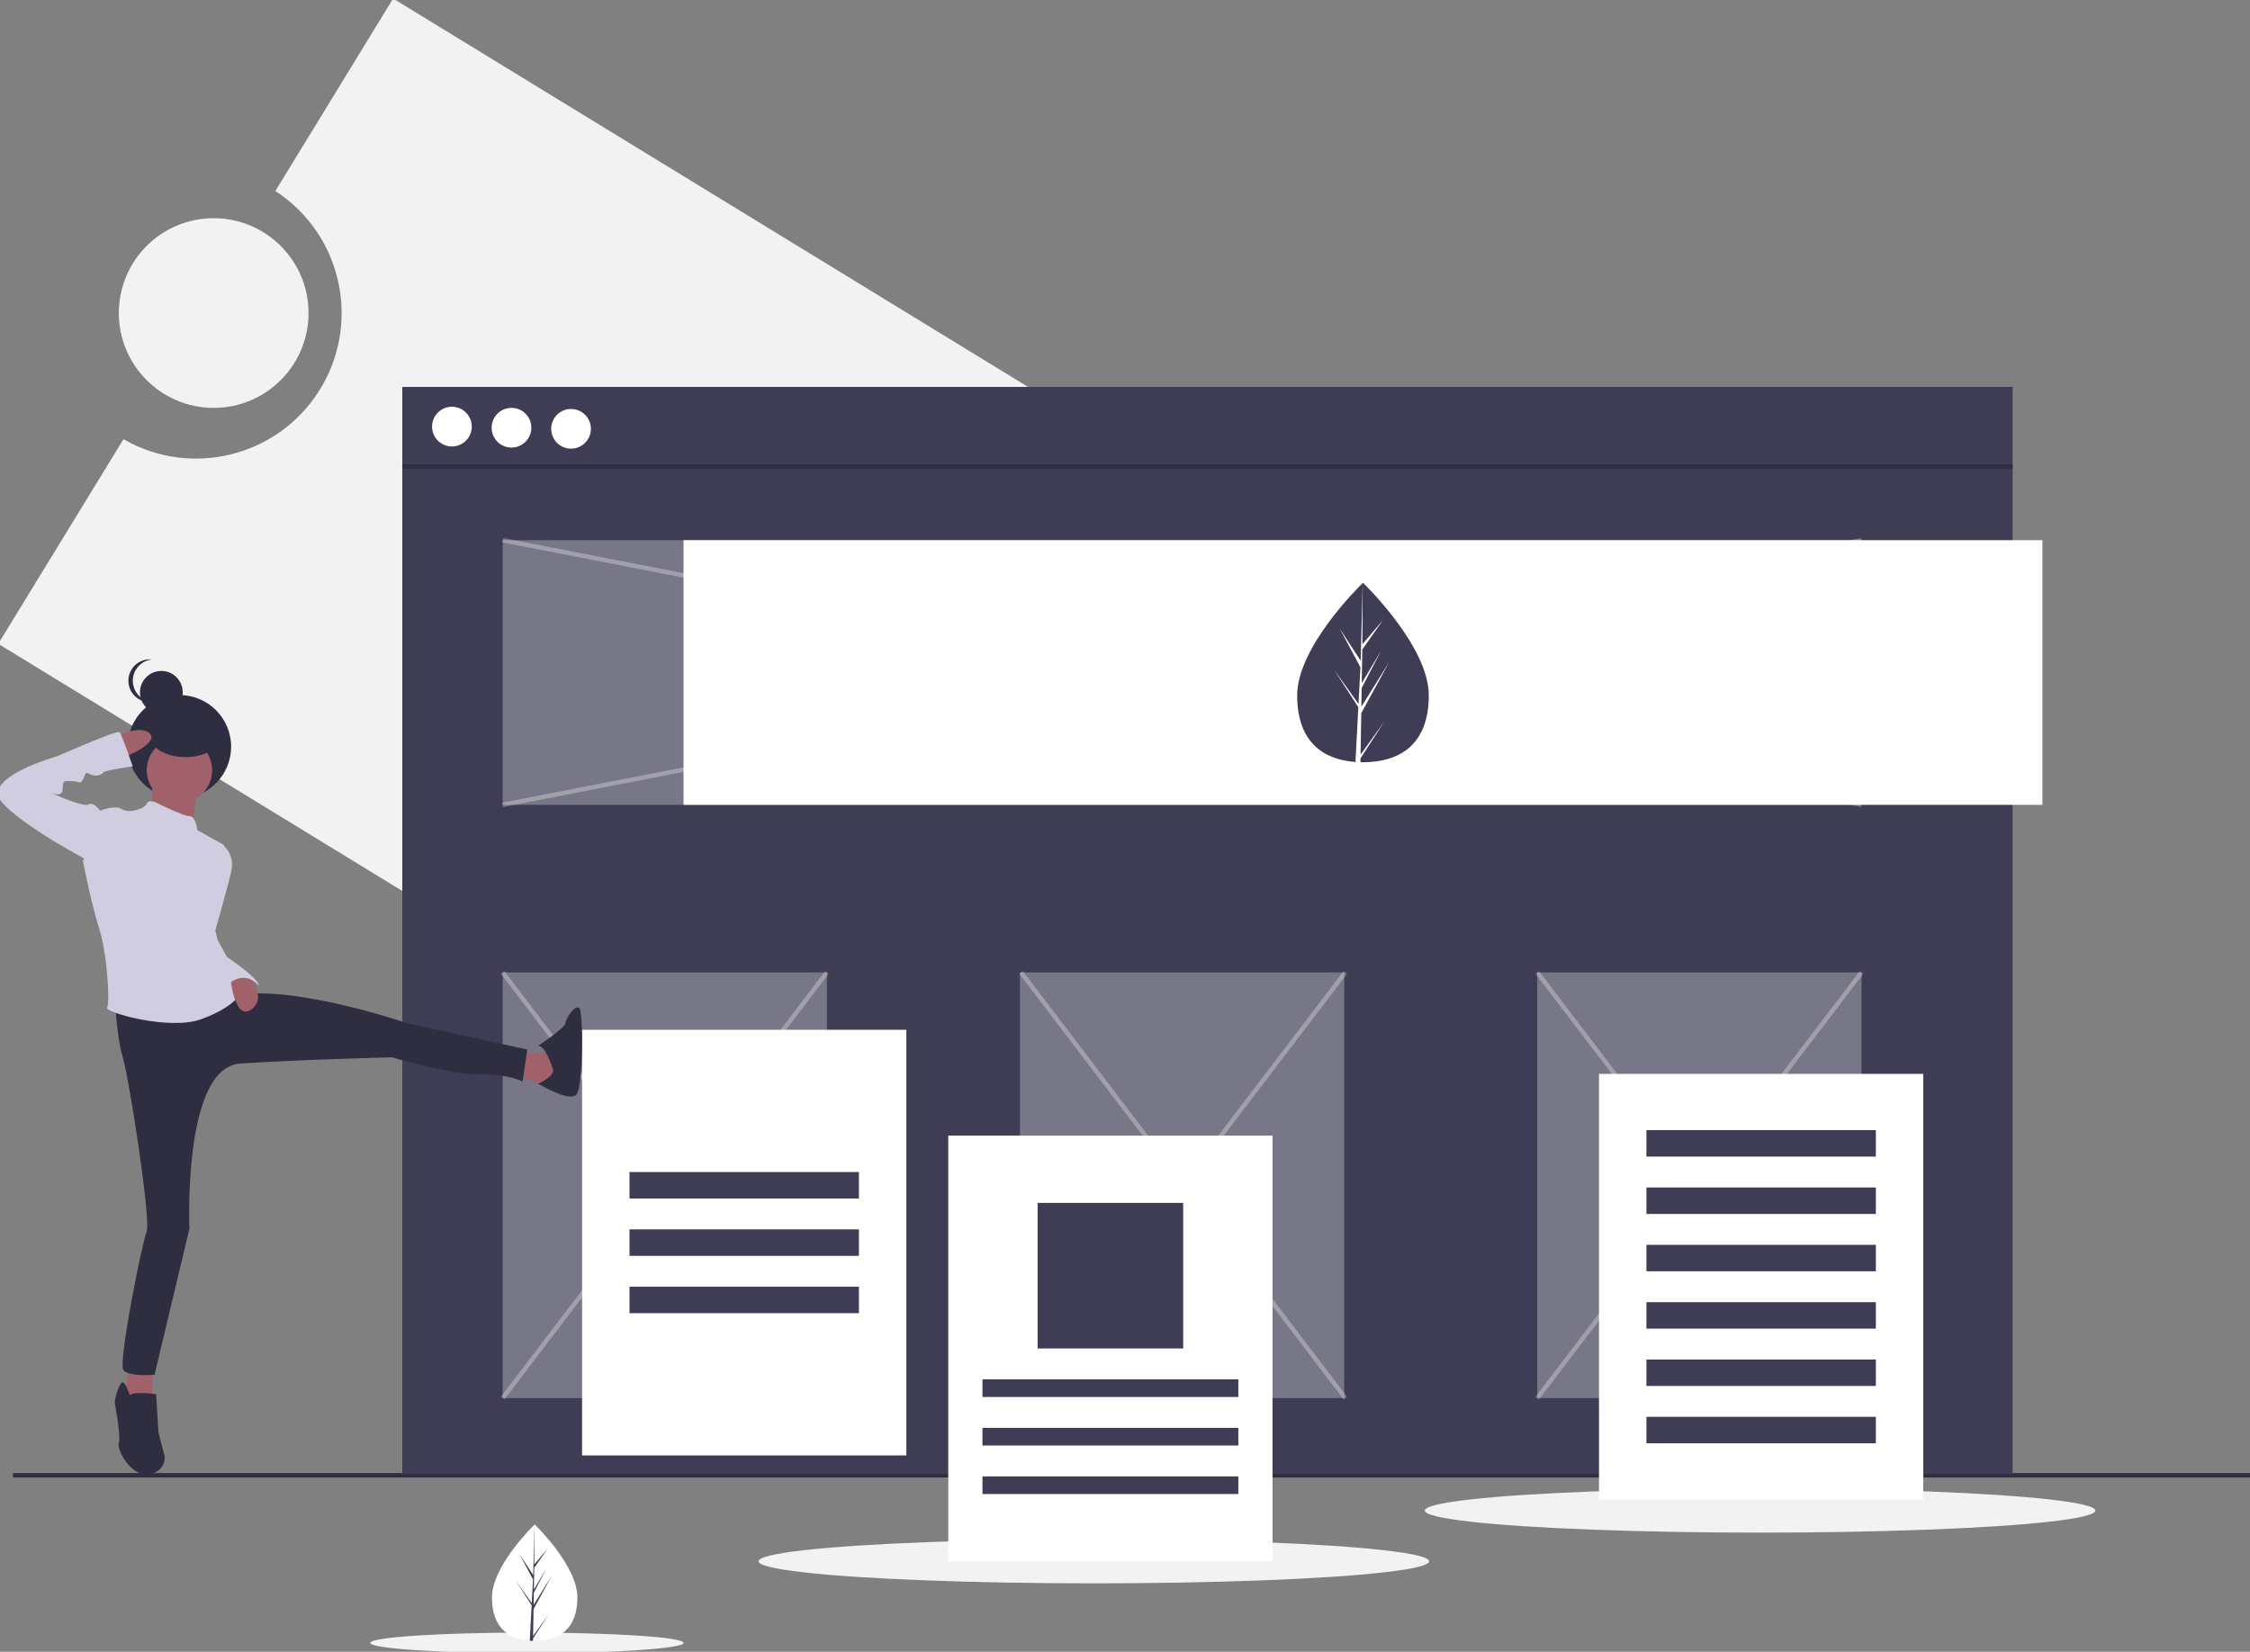 <?xml version="1.0" encoding="utf-8"?>
<!-- Generator: Adobe Illustrator 16.0.0, SVG Export Plug-In . SVG Version: 6.00 Build 0)  -->
<!DOCTYPE svg PUBLIC "-//W3C//DTD SVG 1.1//EN" "http://www.w3.org/Graphics/SVG/1.1/DTD/svg11.dtd">
<svg version="1.1" id="a761666e-317c-445e-96b4-8ff633270475"
	 xmlns="http://www.w3.org/2000/svg" xmlns:xlink="http://www.w3.org/1999/xlink" x="0px" y="0px" width="500px" height="367.144px"
	 viewBox="260.88 191.561 500 367.144" enable-background="new 260.88 191.561 500 367.144" xml:space="preserve">
<rect x="260.88" y="191.561" width="500" height="367.144" fill="#808080" stroke="none"/>
<title>landing page</title>
<g>
	<path fill="#F2F2F2" d="M348.242,191.239l-26.171,42.776c14.983,9.731,19.24,29.767,9.508,44.75
		c-9.362,14.415-28.363,18.991-43.261,10.419l-27.827,45.482l268.456,164.245l87.751-143.427L348.242,191.239z"/>
	<circle fill="#F2F2F2" cx="308.364" cy="261.14" r="21.079"/>
	<ellipse fill="#F2F2F2" cx="503.958" cy="538.598" rx="74.512" ry="4.902"/>
	<ellipse fill="#F2F2F2" cx="377.974" cy="556.736" rx="34.805" ry="2.29"/>
	<ellipse fill="#F2F2F2" cx="652.002" cy="527.323" rx="74.512" ry="4.902"/>
	
		<line fill="none" stroke="#2F2E41" stroke-width="0.98" stroke-miterlimit="10" x1="263.755" y1="519.48" x2="761.318" y2="519.48"/>
	<rect x="350.277" y="277.562" fill="#3F3D56" width="357.854" height="241.673"/>
	
		<line fill="none" stroke="#2F2E41" stroke-width="0.98" stroke-miterlimit="10" x1="350.277" y1="295.238" x2="708.131" y2="295.238"/>
	<circle fill="#FFFFFF" cx="361.307" cy="286.385" r="4.412"/>
	<circle fill="#FFFFFF" cx="374.542" cy="286.631" r="4.412"/>
	<circle fill="#FFFFFF" cx="387.778" cy="286.876" r="4.412"/>
	<rect x="372.582" y="311.631" opacity="0.3" fill="#FFFFFF" enable-background="new    " width="301.969" height="58.825"/>
	
		<line opacity="0.3" fill="none" stroke="#FFFFFF" stroke-width="0.98" stroke-miterlimit="10" enable-background="new    " x1="372.582" y1="370.457" x2="674.551" y2="311.631"/>
	
		<line opacity="0.3" fill="none" stroke="#FFFFFF" stroke-width="0.98" stroke-miterlimit="10" enable-background="new    " x1="674.551" y1="370.457" x2="372.582" y2="311.631"/>
	<rect x="372.582" y="407.712" opacity="0.3" fill="#FFFFFF" enable-background="new    " width="72.061" height="94.61"/>
	<rect x="602.49" y="407.712" opacity="0.3" fill="#FFFFFF" enable-background="new    " width="72.061" height="94.61"/>
	<rect x="487.536" y="407.712" opacity="0.3" fill="#FFFFFF" enable-background="new    " width="72.061" height="94.61"/>
	
		<line opacity="0.3" fill="none" stroke="#FFFFFF" stroke-width="0.98" stroke-miterlimit="10" enable-background="new    " x1="372.582" y1="407.712" x2="444.643" y2="502.323"/>
	
		<line opacity="0.3" fill="none" stroke="#FFFFFF" stroke-width="0.98" stroke-miterlimit="10" enable-background="new    " x1="444.643" y1="407.712" x2="372.582" y2="502.323"/>
	
		<line opacity="0.3" fill="none" stroke="#FFFFFF" stroke-width="0.98" stroke-miterlimit="10" enable-background="new    " x1="487.781" y1="407.712" x2="559.842" y2="502.323"/>
	
		<line opacity="0.3" fill="none" stroke="#FFFFFF" stroke-width="0.98" stroke-miterlimit="10" enable-background="new    " x1="559.842" y1="407.712" x2="487.781" y2="502.323"/>
	
		<line opacity="0.3" fill="none" stroke="#FFFFFF" stroke-width="0.98" stroke-miterlimit="10" enable-background="new    " x1="602.49" y1="407.712" x2="674.551" y2="502.323"/>
	
		<line opacity="0.3" fill="none" stroke="#FFFFFF" stroke-width="0.98" stroke-miterlimit="10" enable-background="new    " x1="674.551" y1="407.712" x2="602.49" y2="502.323"/>
	<rect x="412.779" y="311.631" fill="#FFFFFF" width="301.969" height="58.825"/>
	<rect x="616.216" y="430.262" fill="#FFFFFF" width="72.062" height="94.61"/>
	<rect x="626.756" y="442.762" fill="#3F3D56" width="50.981" height="5.883"/>
	<rect x="626.756" y="455.507" fill="#3F3D56" width="50.981" height="5.883"/>
	<rect x="626.756" y="468.253" fill="#3F3D56" width="50.981" height="5.882"/>
	<rect x="626.756" y="480.999" fill="#3F3D56" width="50.981" height="5.883"/>
	<rect x="626.756" y="493.744" fill="#3F3D56" width="50.981" height="5.883"/>
	<rect x="626.756" y="506.49" fill="#3F3D56" width="50.981" height="5.882"/>
	<rect x="390.229" y="420.458" fill="#FFFFFF" width="72.061" height="94.61"/>
	<rect x="400.769" y="452.076" fill="#3F3D56" width="50.981" height="5.883"/>
	<rect x="400.769" y="464.822" fill="#3F3D56" width="50.981" height="5.882"/>
	<rect x="400.769" y="477.567" fill="#3F3D56" width="50.981" height="5.883"/>
	<path fill="#3F3D56" d="M578.389,346.127c0,11.014-6.548,14.86-14.625,14.86c-0.187,0-0.374-0.002-0.561-0.007
		c-0.374-0.008-0.745-0.026-1.111-0.051c-7.289-0.516-12.953-4.559-12.953-14.803c0-10.601,13.547-23.977,14.564-24.967l0.002-0.002
		c0.039-0.038,0.059-0.057,0.059-0.057S578.389,335.112,578.389,346.127z"/>
	<path fill="#FFFFFF" d="M563.23,359.302l5.35-7.475l-5.363,8.295l-0.014,0.858c-0.374-0.008-0.745-0.026-1.111-0.051l0.577-11.02
		l-0.005-0.085l0.01-0.016l0.055-1.041l-5.376-8.315l5.393,7.535l0.013,0.221l0.436-8.326l-4.602-8.592l4.658,7.131l0.453-17.262
		l0.002-0.059v0.057l-0.076,13.612l4.582-5.396l-4.601,6.568l-0.121,7.455l4.277-7.154l-4.295,8.251l-0.067,4.144l6.21-9.958
		l-6.233,11.404L563.23,359.302z"/>
	<circle fill="#2F2E41" cx="300.752" cy="357.537" r="11.487"/>
	<path fill="#A0616A" d="M294.705,365.185c0,0,0.173,7.091-0.519,7.263c-0.691,0.173,9.512,2.94,9.512,2.94l1.038-9.685
		L294.705,365.185z"/>
	<path fill="#A0616A" d="M375.294,425.714c0,0,7.609,0,7.782-0.866c0.173-0.864,1.729,7.091,1.729,7.091l-3.113,1.038
		c0,0-5.88-2.594-6.399-2.594S375.294,425.714,375.294,425.714z"/>
	<path fill="#2F2E41" d="M383.595,428.827c0,0-1.383-4.67-3.113-4.843c0,0,5.88-3.805,6.053-5.015
		c0.173-1.211,2.248-4.324,3.113-3.286s0.865,17.468-0.692,19.196c-1.556,1.729-8.474-2.431-8.474-2.431
		S384.806,430.556,383.595,428.827z"/>
	<polygon fill="#A0616A" points="289.689,495.062 288.306,502.499 294.705,503.537 294.705,495.062 	"/>
	<path fill="#2F2E41" d="M289.689,501.634c0,0-1.038-3.286-1.729-2.768c-0.691,0.52-1.729,3.806-1.556,4.67s1.383,7.609,0.865,8.82
		c-0.519,1.21,2.594,7.436,6.572,6.917s3.632-3.978,3.632-3.978l-1.384-5.361l-0.519-8.475
		C295.569,501.46,291.073,500.77,289.689,501.634z"/>
	<circle fill="#2F2E41" cx="296.734" cy="345.448" r="4.753"/>
	<path fill="#2F2E41" d="M290.396,342.873c0-2.433,1.838-4.474,4.258-4.728c-0.165-0.017-0.33-0.025-0.496-0.025
		c-2.625,0.001-4.752,2.13-4.75,4.756c0.001,2.623,2.127,4.749,4.75,4.75c0.166,0,0.331-0.008,0.496-0.026
		C292.234,347.347,290.396,345.306,290.396,342.873z"/>
	<circle fill="#A0616A" cx="300.757" cy="362.763" r="7.263"/>
	<path fill="#2F2E41" d="M286.403,413.261c0,0,0.346,8.647,1.729,13.144c1.383,4.496,6.372,36.52,5.333,38.94
		c-1.038,2.421-6.371,29.198-5.161,30.755s6.917,1.038,6.917,1.038l7.755-32.484c0,0-1.529-35.827,11.269-36.691
		c12.798-0.865,33.723-1.384,33.723-1.384s13.489,3.978,19.542,3.804c6.053-0.172,9.512,1.557,9.512,1.557l1.038-7.091
		l-26.806-5.879c0,0-24.558-8.475-38.047-6.227C299.72,414.992,286.403,413.261,286.403,413.261z"/>
	<path fill="#D0CDE1" d="M296.088,370.2c0,0-2.075-1.21-2.594,0c-0.519,1.211-4.151,2.248-5.535,1.211
		c-1.383-1.038-4.842,0.346-4.842,0.346l-3.804,11.241c0,0,1.902,9.685,3.632,15.046c1.729,5.361,2.421,16.43,1.729,17.467
		c-0.691,1.037,13.835,5.188,20.926,2.594c7.09-2.595,8.647-5.534,8.647-5.534s-7.782-11.067-5.188-16.256
		c2.594-5.188,0.519-11.068,0.519-11.068l1.038-5.88l-5.88-3.286c0,0-0.346-3.113-1.729-3.113
		C301.622,372.967,296.088,370.2,296.088,370.2z"/>
	<path fill="#D0CDE1" d="M308.021,379.539h2.594c1.463,1.369,2.117,3.396,1.729,5.361c-0.692,3.285-3.812,14.179-3.812,14.179
		l-2.587-6.743L308.021,379.539z"/>
	<path fill="#A0616A" d="M315.47,407.312c0,0,5.175,5.604,1.371,8.544c-3.805,2.939-4.742-6.745-4.742-6.745L315.47,407.312z"/>
	<path fill="#D0CDE1" d="M308.021,395.622l1.21,4.843l2.075,3.805c0,0,7.09,4.67,7.09,6.398c0,0-3.113-3.977-7.09,0l-3.545-8.561
		L308.021,395.622z"/>
	<ellipse fill="#2F2E41" cx="302.088" cy="355.101" rx="7.922" ry="4.753"/>
	<path fill="#A0616A" d="M286.403,355.5c0,0,5.534-3.113,7.782-0.864c2.248,2.248-6.745,5.706-6.745,5.706L286.403,355.5z"/>
	<path fill="#D0CDE1" d="M284.328,372.621l-1.211-0.865c0,0-1.383-2.076-2.594-1.383c-1.21,0.691-8.301-2.595-8.301-2.595
		s2.594,1.211,2.594-0.865c0-2.075,0.346-1.729,2.075-1.729s1.729,0.865,2.421-0.346c0.691-1.211,0.346-1.902,1.556-1.211
		c1.21,0.692,2.594,0.173,2.94-0.346c0.346-0.519,6.572-1.383,6.572-1.383s-2.421-7.091-2.94-7.609
		c-0.519-0.519-13.835,5.361-13.835,5.361s-16.775,4.669-12.452,10.03c4.324,5.362,19.888,13.49,19.888,13.49L284.328,372.621z"/>
	<rect x="471.604" y="443.988" fill="#FFFFFF" width="72.061" height="94.61"/>
	<rect x="491.458" y="458.939" fill="#3F3D56" width="32.354" height="32.354"/>
	<rect x="479.203" y="498.156" fill="#3F3D56" width="56.865" height="3.922"/>
	<rect x="479.203" y="508.94" fill="#3F3D56" width="56.865" height="3.922"/>
	<rect x="479.203" y="519.725" fill="#3F3D56" width="56.865" height="3.922"/>
	<path fill="#FFFFFF" d="M389.187,546.654c0,7.147-4.25,9.644-9.491,9.644c-0.121,0-0.243-0.001-0.364-0.004
		c-0.243-0.006-0.483-0.018-0.721-0.033c-4.731-0.335-8.406-2.959-8.406-9.606c0-6.879,8.792-15.561,9.452-16.203l0.001-0.001
		c0.025-0.024,0.038-0.037,0.038-0.037S389.187,539.505,389.187,546.654z"/>
	<path fill="#3F3D56" d="M379.35,555.204l3.471-4.851l-3.48,5.383l-0.009,0.558c-0.243-0.006-0.483-0.018-0.721-0.033l0.374-7.151
		l-0.003-0.056l0.006-0.011l0.035-0.675l-3.488-5.396l3.5,4.89l0.008,0.144l0.283-5.403l-2.987-5.575l3.023,4.627l0.294-11.202
		l0.001-0.038v0.037l-0.049,8.834l2.974-3.503l-2.985,4.264l-0.079,4.837l2.776-4.643l-2.788,5.355l-0.044,2.689l4.031-6.462
		l-4.046,7.4L379.35,555.204z"/>
</g>
</svg>
